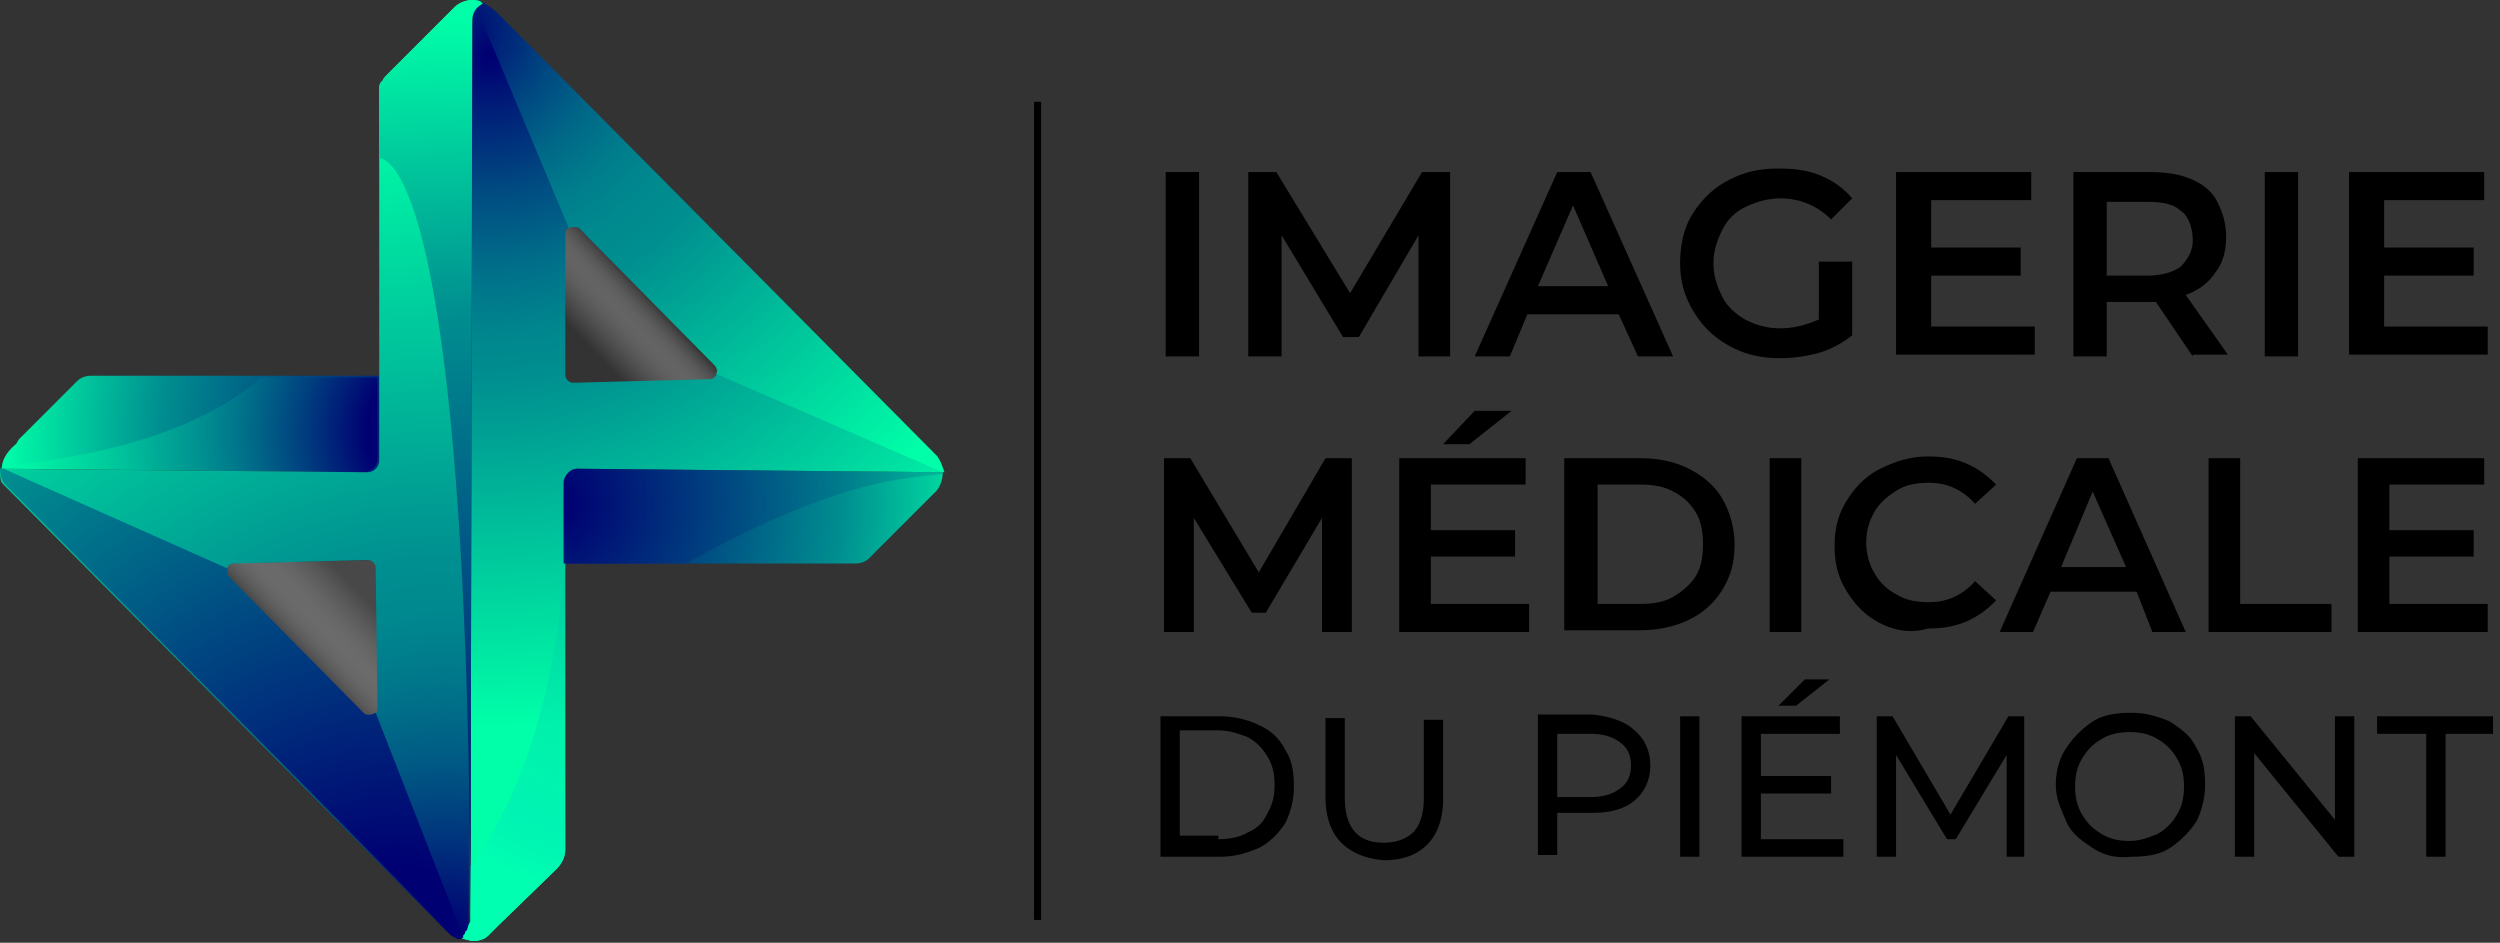 <svg xmlns="http://www.w3.org/2000/svg" viewBox="0 0 142.4 53.7"><rect x="0" y="0" width="142.4" height="53.7" fill="#333333" stroke="none"/><path d="M66.4 9.8h1.9v10.5h-1.9V9.8zm14.4 10.5v-6.9l-3.4 5.8h-.9L73 13.4v6.9h-1.9V9.8h1.6l4.2 6.9L81 9.8h1.6v10.5h-1.8zm11.4-2.4H87l-1 2.4h-2l4.7-10.5h1.9l4.7 10.5h-2l-1.1-2.4zm-.6-1.6l-2-4.6-2 4.6h4zm12.1-1.4h1.8v4.2c-.5.4-1.2.8-1.9 1a8.33 8.33 0 01-2.2.3c-1.1 0-2-.2-2.9-.7s-1.5-1.1-2-1.9-.8-1.7-.8-2.8c0-1 .2-2 .7-2.8s1.2-1.5 2-1.9c.9-.5 1.8-.7 2.9-.7.9 0 1.7.1 2.4.4s1.3.7 1.8 1.3l-1.2 1.2c-.8-.8-1.8-1.2-2.9-1.2-.7 0-1.4.2-2 .5s-1 .7-1.3 1.3-.5 1.2-.5 1.9.2 1.3.5 1.9.8 1 1.3 1.3c.6.3 1.2.5 2 .5s1.5-.2 2.2-.5v-3.3zm12.2 3.7v1.6H108V9.8h7.7v1.6H110v2.7h5.1v1.6H110v2.9h5.9zm9 1.7l-2.1-3.1H120v3.1h-1.9V9.8h4.3c.9 0 1.7.1 2.4.4s1.2.7 1.5 1.3.5 1.2.5 2-.2 1.5-.6 2c-.4.6-.9 1-1.7 1.3l2.4 3.4h-2zm-.7-8.3c-.4-.4-1.1-.5-1.9-.5H120v4.2h2.3c.8 0 1.5-.2 1.9-.5.4-.4.7-.9.7-1.5s-.2-1.4-.7-1.7zm4.8-2.2h1.9v10.5H129V9.8zm12.7 8.8v1.6h-7.9V9.8h7.7v1.6h-5.7v2.7h5.1v1.6h-5.1v2.9h5.9zM66.1 40.8h3.4c.8 0 1.6.2 2.2.5a2.94 2.94 0 011.5 1.4c.4.6.5 1.3.5 2.1a4.65 4.65 0 01-.5 2.1c-.4.6-.9 1.1-1.5 1.4-.7.3-1.4.5-2.2.5h-3.4v-8zm3.3 7c.6 0 1.2-.1 1.7-.4a1.98 1.98 0 001.1-1.1c.3-.5.4-1 .4-1.6s-.1-1.1-.4-1.6-.6-.8-1.1-1.1c-.5-.2-1.1-.4-1.7-.4h-2.2v6h2.2zm7 .2c-.6-.6-.9-1.5-.9-2.6v-4.5h1.1v4.5c0 1.7.7 2.6 2.2 2.6.7 0 1.3-.2 1.7-.6s.6-1.1.6-1.9V41h1.1v4.5c0 1.1-.3 2-.9 2.6s-1.4.9-2.5.9c-1-.1-1.8-.4-2.4-1zm16.7-6.4c.6.5.9 1.2.9 2s-.3 1.5-.9 2-1.4.7-2.4.7h-2v2.4h-1.1v-8h3.1c1 .1 1.9.4 2.4.9zm-.8 3.3c.4-.3.6-.7.6-1.3s-.2-1-.6-1.3-.9-.5-1.7-.5h-1.9v3.6h1.9c.8 0 1.3-.2 1.7-.5zm3.4-4.1h1.1v8h-1.1v-8zm9.3 7v1h-5.8v-8h5.6v1h-4.5v2.4h4v1h-4v2.6h4.7zm-2.2-9.1h1.4l-1.9 1.5h-1l1.5-1.5zm11.5 10.1V43l-2.9 4.8h-.5L108 43v5.8h-1.1v-8h.9l3.3 5.6 3.3-5.6h.9v8h-1zm4.9-.5c-.6-.4-1.2-.8-1.5-1.5s-.6-1.3-.6-2.1.2-1.5.6-2.1.9-1.1 1.5-1.5 1.4-.5 2.2-.5 1.5.2 2.2.5c.6.4 1.2.8 1.5 1.5.4.6.5 1.3.5 2.1a4.65 4.65 0 01-.5 2.1c-.4.6-.9 1.1-1.5 1.5s-1.4.5-2.2.5c-.9.1-1.6-.1-2.2-.5zm3.7-.8c.5-.3.8-.6 1.1-1.1s.4-1 .4-1.6-.1-1.1-.4-1.6-.6-.8-1.1-1.1-1-.4-1.6-.4-1.1.1-1.6.4-.8.6-1.1 1.1-.4 1-.4 1.6.1 1.1.4 1.6.6.8 1.1 1.1 1 .4 1.6.4 1.1-.2 1.6-.4zm11.2-6.7v8h-.9l-4.8-5.9v5.9h-1.1v-8h.9l4.8 5.9v-5.9h1.1zM138.1 41.8h-2.7v-1h6.6v1h-2.7v7h-1.1v-7zm-79.2-36h.4v46.6h-.4zM75.3 36v-6.5l-3.2 5.4h-.8L68 29.5V36h-1.7v-9.9h1.5l3.9 6.5 3.8-6.5H77V36h-1.7zm11.8-1.6V36h-7.4v-9.9h7.2v1.5h-5.4v2.6h4.8v1.5h-4.8v2.7h5.6zm-3.1-11h2.1l-2.4 1.9h-1.5l1.8-1.9zm5.1 2.7h4.3c1.1 0 2 .2 2.8.6s1.5 1 1.9 1.7a5.28 5.28 0 01.7 2.6c0 1-.2 1.8-.7 2.6a4.44 4.44 0 01-1.9 1.7c-.8.4-1.8.6-2.8.6h-4.3v-9.8zm4.3 8.3c.7 0 1.4-.1 1.9-.4s1-.7 1.3-1.2.4-1.1.4-1.8-.1-1.3-.4-1.8a3.04 3.04 0 00-1.3-1.2c-.5-.3-1.2-.4-1.9-.4H91v6.8h2.4zm7.4-8.3h1.8V36h-1.8v-9.9zm6.3 9.4c-.8-.4-1.4-1-1.9-1.8s-.7-1.6-.7-2.6.2-1.8.7-2.6 1.1-1.4 1.9-1.8 1.7-.7 2.7-.7c.8 0 1.5.1 2.2.4s1.2.7 1.7 1.2l-1.2 1.1c-.7-.8-1.6-1.2-2.6-1.2-.7 0-1.3.1-1.8.4s-1 .7-1.3 1.2-.5 1.1-.5 1.8.2 1.3.5 1.8a3.04 3.04 0 001.3 1.2c.5.3 1.1.4 1.8.4 1 0 1.9-.4 2.6-1.2l1.2 1.1c-.5.5-1 .9-1.7 1.2s-1.4.4-2.2.4c-1 .3-1.9.1-2.7-.3zm14.6-1.8h-4.9l-1 2.3h-1.9l4.4-9.9h1.8l4.4 9.9h-1.9l-.9-2.3zm-.6-1.4l-1.9-4.3-1.8 4.3h3.7zm4.7-6.2h1.8v8.3h5.2V36h-7v-9.9zm15.9 8.3V36h-7.4v-9.9h7.2v1.5h-5.4v2.6h4.8v1.5h-4.8v2.7h5.6z"/><linearGradient id="a" gradientUnits="userSpaceOnUse" x1="39.594" y1="14.197" x2="31.907" y2="21.507"><stop offset=".316" stop-opacity=".6"/><stop offset=".349" stop-color="#2d2d2d" stop-opacity=".556"/><stop offset=".391" stop-color="#5e5e5e" stop-opacity=".5"/><stop offset=".436" stop-color="#898989" stop-opacity=".443"/><stop offset=".481" stop-color="#adadad" stop-opacity=".383"/><stop offset=".529" stop-color="#cbcbcb" stop-opacity=".32"/><stop offset=".58" stop-color="#e2e2e2" stop-opacity=".254"/><stop offset=".634" stop-color="#f2f2f2" stop-opacity=".183"/><stop offset=".694" stop-color="#fcfcfc" stop-opacity=".104"/><stop offset=".773" stop-color="#fff" stop-opacity="0"/></linearGradient><path d="M32 11.6l10 10-10 .6z" fill="url(#a)"/><linearGradient id="b" gradientUnits="userSpaceOnUse" x1="14.23" y1="39.596" x2="21.733" y2="32.46"><stop offset=".278" stop-opacity=".6"/><stop offset=".319" stop-color="#2d2d2d" stop-opacity=".563"/><stop offset=".37" stop-color="#5e5e5e" stop-opacity=".517"/><stop offset=".423" stop-color="#898989" stop-opacity=".47"/><stop offset=".478" stop-color="#adadad" stop-opacity=".42"/><stop offset=".536" stop-color="#cbcbcb" stop-opacity=".367"/><stop offset=".597" stop-color="#e2e2e2" stop-opacity=".312"/><stop offset=".662" stop-color="#f2f2f2" stop-opacity=".253"/><stop offset=".734" stop-color="#fcfcfc" stop-opacity=".187"/><stop offset=".83" stop-color="#fff" stop-opacity=".1"/></linearGradient><path d="M21.7 42.4l-10-10.3 10-.2z" fill="url(#b)"/><radialGradient id="c" cx="25.313" cy="24.578" r="29.477" gradientUnits="userSpaceOnUse"><stop offset="0" stop-color="#000072"/><stop offset=".296" stop-color="#004b82"/><stop offset=".553" stop-color="#008f90"/><stop offset=".856" stop-color="#00ffa8"/></radialGradient><path d="M5.2 21.4c-.3 0-.6.1-.8.3L1.1 25c-.1.1-.1.2-.2.3-.6.5-.8 1-.8 1.4l21.6.2v-5.5H5.2z" fill="url(#c)"/><radialGradient id="d" cx="31.263" cy="28.688" r="28.596" gradientUnits="userSpaceOnUse"><stop offset="0" stop-color="#000072"/><stop offset=".315" stop-color="#004b82"/><stop offset=".589" stop-color="#008f90"/><stop offset=".901" stop-color="#00ffa8"/></radialGradient><path d="M53.7 26.9l-21.6-.2v5.4h16.6c.3 0 .6-.1.8-.3l3.8-3.8c.2-.2.4-.6.4-1.1z" fill="url(#d)"/><radialGradient id="e" cx="27.889" cy="3.231" r="50.524" gradientUnits="userSpaceOnUse"><stop offset=".004" stop-color="#000072"/><stop offset=".056" stop-color="#001c78"/><stop offset=".157" stop-color="#004d82"/><stop offset=".245" stop-color="#00718a"/><stop offset=".317" stop-color="#00878e"/><stop offset=".364" stop-color="#008f90"/><stop offset=".755" stop-color="#00ffa8"/></radialGradient><path d="M53.3 26L28.3.8c-.5-.6-1-.8-1.4-.8l-.1 52.5-.2.3s-.7.5-.4.6c.2.1.7.2.7.2.4 0 .7-.1.9-.3l.6-.6 3.3-3.2c.3-.3.5-.7.5-1.1v-21a.68.68 0 01.7-.7l20.9.2c-.1-.3-.2-.6-.5-.9zm-12.9-4.4l-7.7.2a.47.47 0 01-.5-.5v-8c0-.4.5-.6.8-.3l7.7 7.8c.3.3.1.8-.3.8z" fill="url(#e)"/><radialGradient id="f" cx="28.979" cy="1.398" r="37.607" fx="26.142" fy="1.695" gradientUnits="userSpaceOnUse"><stop offset="0" stop-color="#000072"/><stop offset=".051" stop-color="#001e78"/><stop offset=".132" stop-color="#004681"/><stop offset=".21" stop-color="#006687"/><stop offset=".286" stop-color="#007d8c"/><stop offset=".358" stop-color="#008a8f"/><stop offset=".421" stop-color="#008f90"/><stop offset=".9" stop-color="#00ffa8"/></radialGradient><path d="M33 13l7.7 7.8c.1.1.2.3.1.5l12.9 5.6c0-.3-.1-.6-.3-.9L28.4.8c-.5-.5-1-.7-1.4-.7L32.4 13c.2-.1.4-.1.6 0z" fill="url(#f)"/><radialGradient id="g" cx="31.263" cy="28.692" r="36.684" gradientUnits="userSpaceOnUse"><stop offset=".025" stop-color="#000072"/><stop offset=".185" stop-color="#002b7b" stop-opacity=".823"/><stop offset=".405" stop-color="#006186" stop-opacity=".58"/><stop offset=".569" stop-color="#00828d" stop-opacity=".4"/><stop offset=".659" stop-color="#008f90" stop-opacity=".3"/><stop offset=".954" stop-color="#00ffa8" stop-opacity="0"/></radialGradient><path d="M53.7 26.9l-20.8-.2c-.4 0-.8.4-.8.8v4.6h7c10.4-5.9 14.6-4.7 14.6-5.2z" fill="url(#g)"/><radialGradient id="h" cx="25.313" cy="24.573" r="26.242" gradientUnits="userSpaceOnUse"><stop offset=".169" stop-color="#000072"/><stop offset=".344" stop-color="#004c82" stop-opacity=".783"/><stop offset=".732" stop-color="#00ffa8" stop-opacity=".3"/></radialGradient><path d="M0 26.7l20.7.2c.5 0 .8-.4.8-.8v-4.6h-6.6C9.3 26.3 0 26.3 0 26.7z" fill="url(#h)"/><radialGradient id="i" cx="35.281" cy="36.064" r="16.378" gradientUnits="userSpaceOnUse"><stop offset="0" stop-color="#0075b0" stop-opacity="0"/><stop offset=".419" stop-color="#00bfbb" stop-opacity=".217"/><stop offset=".579" stop-color="#00ddbf" stop-opacity=".3"/><stop offset=".907" stop-color="#00ffb1"/></radialGradient><path d="M26.8 49.3v3.2l-.2.3s-.7.5-.4.6c.2.1.7.2.7.2.4 0 .7-.1.9-.3l.6-.6 3.3-3.2c.3-.3.5-.7.5-1.1V32c-.9 12.2-5.4 17.3-5.4 17.3z" fill="url(#i)"/><radialGradient id="j" cx="25.321" cy="53.592" r="53.803" gradientUnits="userSpaceOnUse"><stop offset=".01" stop-color="#000072"/><stop offset=".019" stop-color="#000573"/><stop offset=".112" stop-color="#00367d"/><stop offset=".199" stop-color="#005d85"/><stop offset=".28" stop-color="#00788b"/><stop offset=".35" stop-color="#00898f"/><stop offset=".403" stop-color="#008f90"/><stop offset=".883" stop-color="#00ffa8"/></radialGradient><path d="M26.9 0a1.53 1.53 0 00-1 .4L22 4.3s-.2.2-.2.3c-.2.1-.2.4-.2.4v21.2a.68.68 0 01-.7.7L0 26.7c0 .3 0 .6.1.8l25.5 25.7c.1.1.3.2.5.3.2-.1.4-.3.4-.4 0 0 0-.1.1-.1 0-.1.1-.3.1-.4v-.2l.1-51.3s0-.3.1-.5.2-.3.5-.5c-.1-.1-.5-.1-.5-.1zm-5.4 40.3c0 .5-.5.7-.9.4L13 33c-.3-.3-.1-.9.3-.9l7.6-.2a.47.47 0 01.5.5l.1 7.9z" fill="url(#j)"/><radialGradient id="k" cx="25.178" cy="56.424" r="57.436" fx="21.946" fy="56.548" gradientUnits="userSpaceOnUse"><stop offset=".126" stop-color="#000072"/><stop offset=".412" stop-color="#004b82"/><stop offset=".661" stop-color="#008f90"/><stop offset=".942" stop-color="#00ffa8"/></radialGradient><path d="M.2 27.5l25.5 25.7c.1.1.3.2.5.3.1 0 .1-.1.2-.1l-5-12.8c-.2.1-.5.2-.7 0l-7.6-7.7c-.2-.2-.2-.4-.1-.5L.2 26.7H0c0 .3.1.6.2.8z" fill="url(#k)"/><radialGradient id="l" cx="26.575" cy="53.007" r="61.065" gradientUnits="userSpaceOnUse"><stop offset="0" stop-color="#000072"/><stop offset=".309" stop-color="#004b82"/><stop offset=".579" stop-color="#008f90"/><stop offset=".852" stop-color="#00ffa8"/></radialGradient><path d="M26.8 51.9l.1-50.7s0-.3.1-.5.2-.3.5-.5c-.2-.2-.6-.2-.6-.2a1.53 1.53 0 00-1 .4L22 4.3s-.2.2-.2.3c-.2.1-.2.4-.2.4v4c0 .1 5-1.2 5.2 42.9z" fill="url(#l)"/></svg>